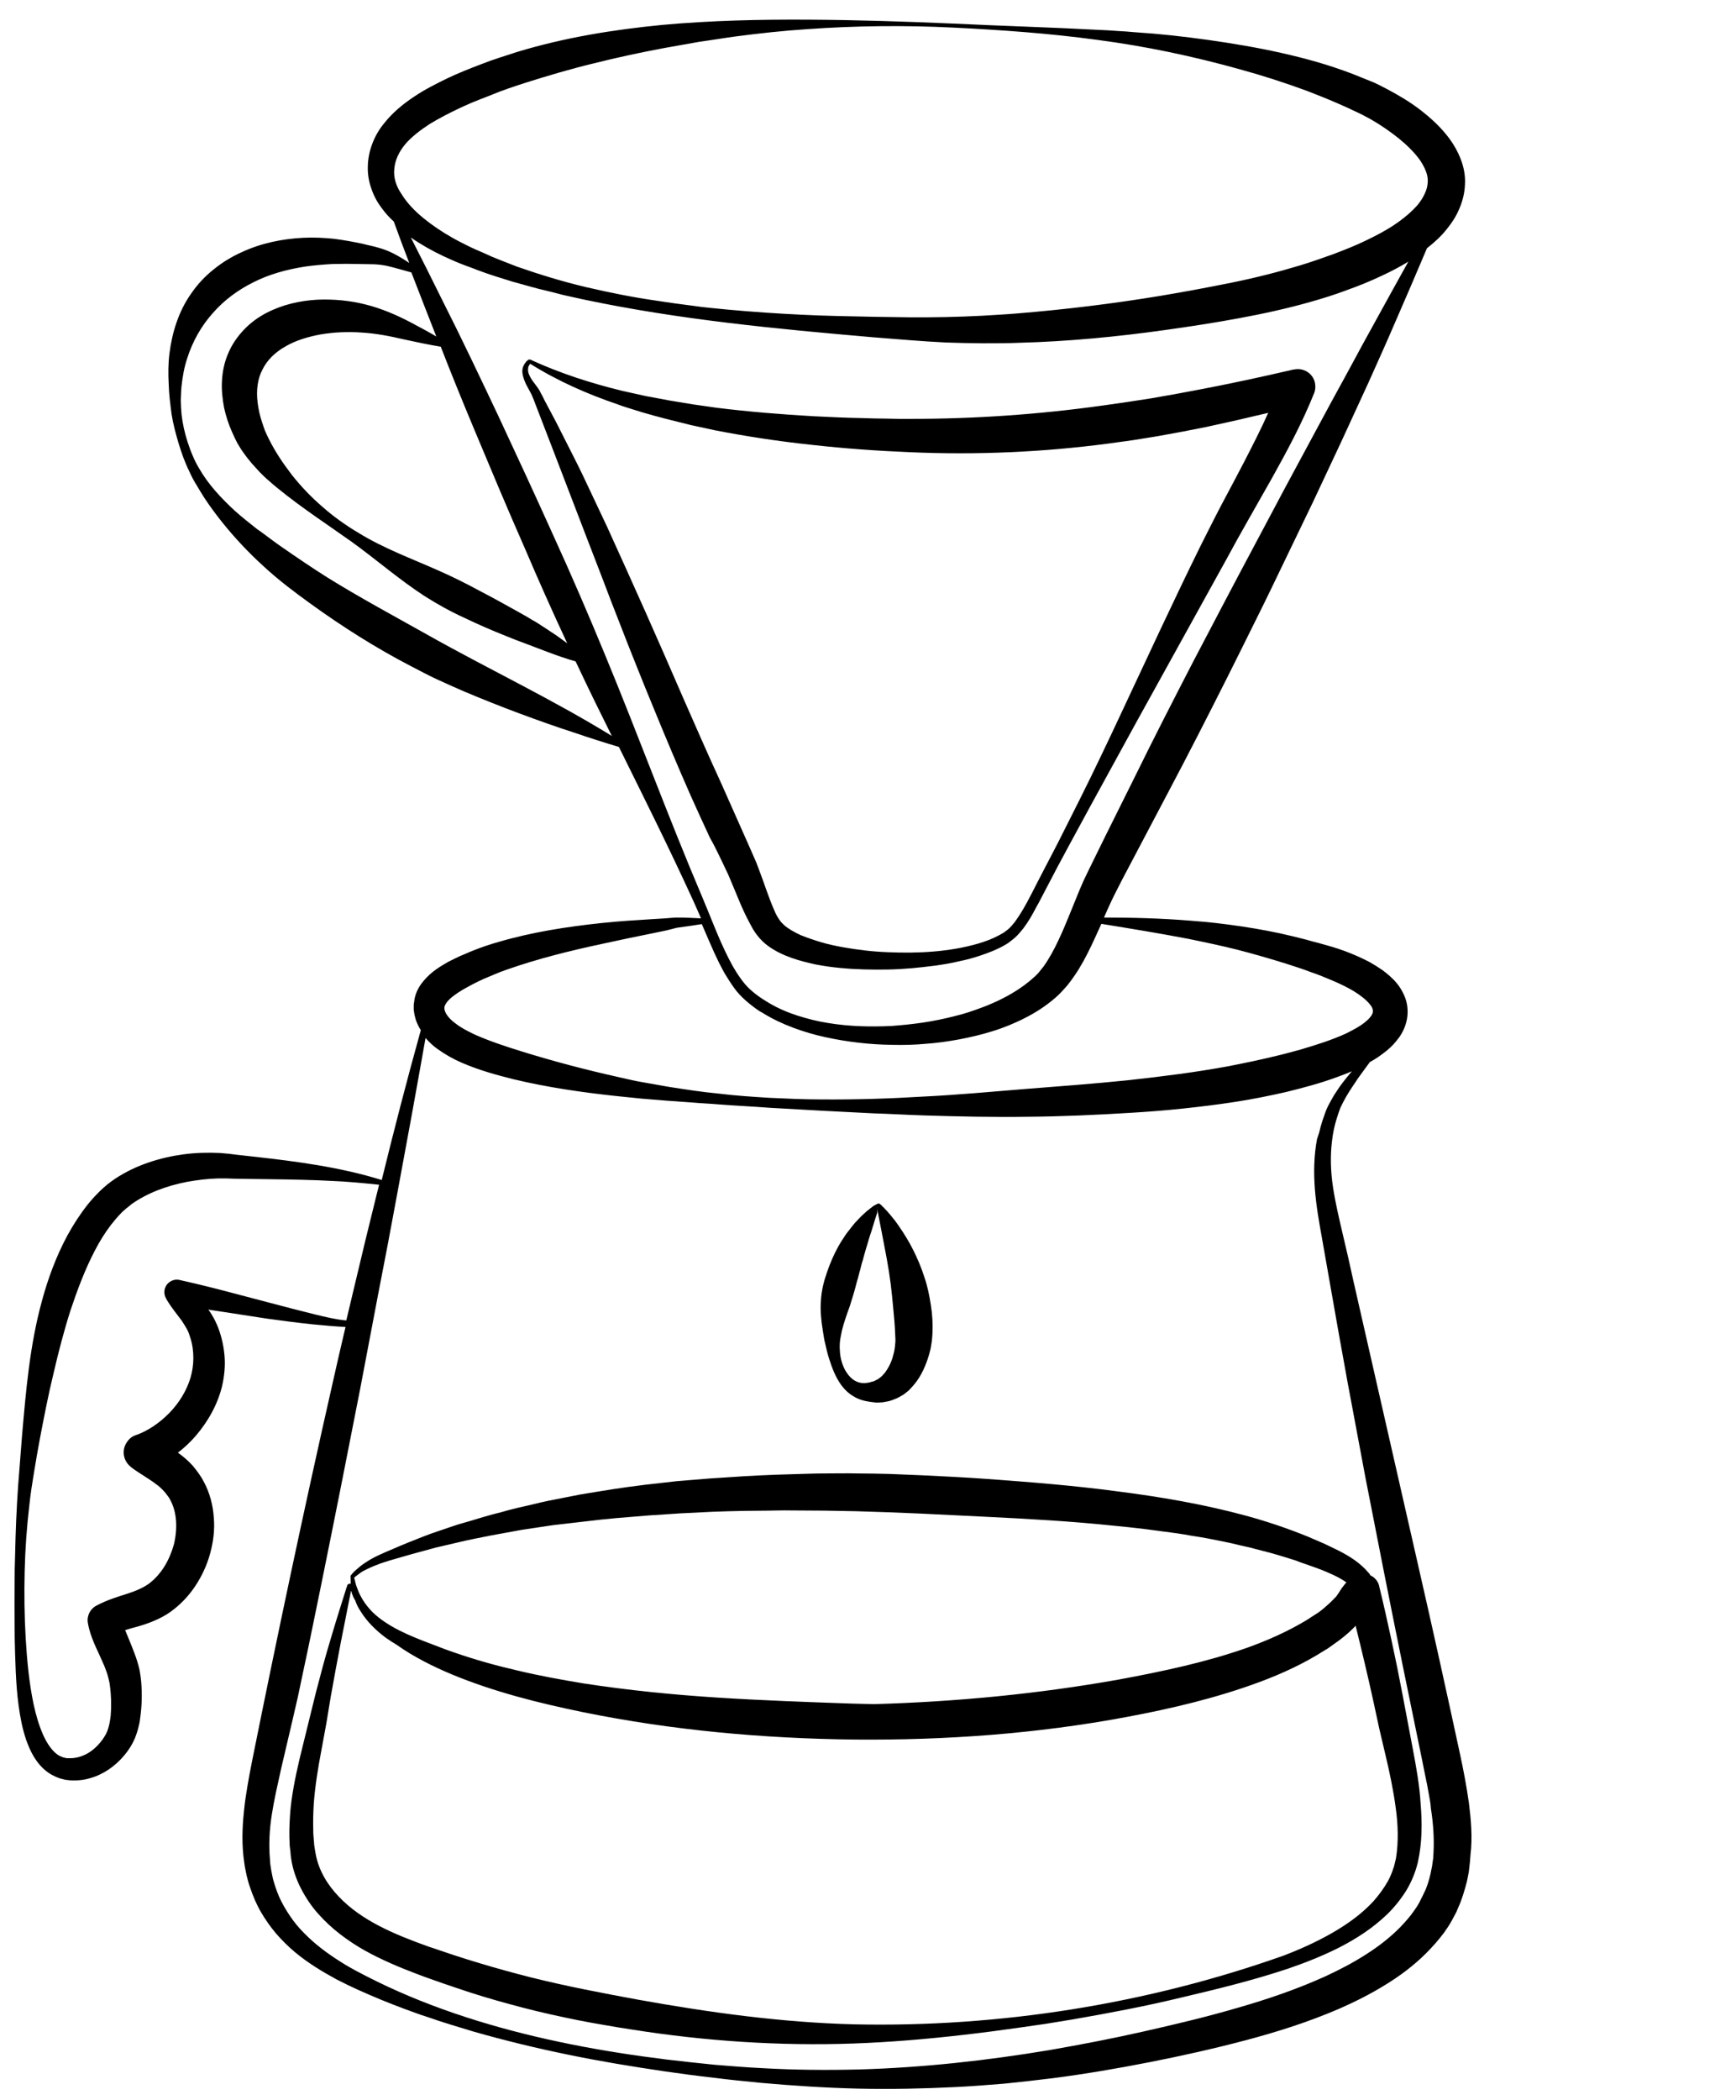 <svg xmlns="http://www.w3.org/2000/svg" xmlns:xlink="http://www.w3.org/1999/xlink" id="Calque_1" x="0px" y="0px" viewBox="0 0 661.7 800" style="enable-background:new 0 0 661.7 800;" xml:space="preserve"><g>	<path d="M559.9,687c-0.9-6.4-2.1-12.7-3.4-18.7c-5.2-24.1-10.5-48.1-16-72.1l-16.4-72l-8.2-36l-2-9c-0.7-3-1.4-6-2.1-9  c-1.4-6-2.8-11.9-3.7-17.8c-0.9-5.9-1.1-11.8-0.4-17.6l0.3-2.2l0.2-1.1l0.2-1.1l0.5-2.1l0.6-2.1c0.4-1.4,0.9-2.7,1.4-4.1  c0.6-1.3,1.3-2.6,2-3.9c1.5-2.6,3.2-5.1,4.9-7.6l2.7-3.7l1.4-1.9c0.1-0.1,0.1-0.2,0.2-0.3c2.2-1.2,4.4-2.7,6.6-4.5  c1.6-1.3,3.1-2.9,4.5-4.8c1.4-1.9,2.6-4.4,3.1-7.2c0.5-2.8,0.2-5.8-0.8-8.3c-1-2.5-2.4-4.6-3.9-6.2c-1.5-1.6-3.1-2.9-4.7-4.1  c-1.6-1.1-3.2-2.1-4.8-3c-3.2-1.7-6.5-3.1-9.7-4.3c-3.3-1.2-6.5-2.1-9.8-3c-1.6-0.4-3.2-0.8-4.8-1.3c-1.6-0.4-3.2-0.8-4.8-1.2  c-6.5-1.6-13-2.8-19.6-3.8c-3.3-0.5-6.6-0.9-9.8-1.3l-4.9-0.5l-4.9-0.4c-11-0.9-22-1.2-33-1.2c0.5-1.1,1-2.3,1.5-3.4  c0.8-1.8,1.7-3.7,2.6-5.5c0.9-1.8,1.8-3.5,2.7-5.3l5.8-11l11.6-22c7.8-14.7,15.3-29.4,22.8-44.3c3.7-7.4,7.4-14.8,11.1-22.3  c3.7-7.4,7.3-14.9,10.9-22.4l10.8-22.4l10.6-22.6c3.5-7.5,6.9-15.1,10.4-22.6c3.4-7.6,6.8-15.1,10.1-22.8  c4.1-9.4,8.2-18.9,12.2-28.4c2.8-2.2,5.5-4.6,7.8-7.6c1.8-2.2,3.4-4.7,4.6-7.6c1.2-2.8,2-6,2.1-9.2c0.2-3.3-0.5-6.7-1.6-9.5  c-1.1-2.9-2.6-5.5-4.2-7.7c-3.3-4.5-7.2-8-11.2-11.1c-4-3.1-8.3-5.6-12.6-7.9c-1.1-0.6-2.2-1.1-3.3-1.7l-1.7-0.8l-1.7-0.7  c-2.2-0.9-4.4-1.8-6.7-2.7c-4.5-1.7-9-3.2-13.5-4.5c-9.1-2.6-18.3-4.6-27.5-6.2c-9.2-1.6-18.5-2.9-27.7-3.9  c-4.6-0.5-9.3-0.9-13.9-1.2c-2.3-0.2-4.6-0.4-6.9-0.5c-2.3-0.2-4.6-0.3-6.9-0.4c-18.5-1-37-1.5-55.4-2.4c-18.5-0.8-37-1.4-55.5-1.5  c-18.5-0.1-37.1,0.3-55.7,2c-18.6,1.8-37.2,4.8-55.3,10.3c-4.5,1.5-9,2.8-13.5,4.6c-4.5,1.7-8.8,3.4-13.2,5.5  c-4.3,2.1-8.7,4.3-12.8,7.1c-4.2,2.8-8.2,6.1-11.6,10.5c-3.4,4.3-5.7,10.1-5.8,15.9c-0.1,2.9,0.4,5.9,1.4,8.6  c0.9,2.7,2.3,5.2,3.9,7.3c1.4,1.9,2.9,3.6,4.6,5.1c1.9,5.3,3.9,10.6,5.9,15.8c-1.9-1.3-3.9-2.5-6-3.6c-1.8-0.9-3.8-1.7-5.7-2.2  c-1.9-0.6-3.8-0.9-5.6-1.4c-3.6-0.8-7.5-1.5-11.3-2c-3.9-0.4-7.8-0.6-11.8-0.4c-7.9,0.4-16,2-23.5,5.5c-3.8,1.7-7.4,3.9-10.6,6.5  c-3.3,2.6-6.2,5.7-8.6,9.2c-4.9,6.9-7.3,15-8.3,22.8c-0.5,3.9-0.5,7.9-0.3,11.7c0.1,3.9,0.6,7.6,1.1,11.5c0.6,3.8,1.6,7.5,2.7,11.2  c1.1,3.6,2.4,7.3,4.1,10.7c0.8,1.8,1.7,3.5,2.7,5.1l1.5,2.5l1.5,2.4c2.1,3.2,4.4,6.3,6.8,9.3c4.8,6,10.1,11.6,15.7,16.7  c5.6,5.2,11.7,9.8,17.8,14.2c12.3,8.9,25.1,17,38.4,23.9l5,2.6c1.7,0.9,3.4,1.7,5.1,2.5c3.4,1.6,6.9,3.1,10.3,4.6  c6.9,2.9,13.9,5.7,20.9,8.3c7,2.6,14,5.1,21.1,7.4c5.6,1.9,11.2,3.7,16.9,5.4c9.6,19.4,19.3,38.8,28.3,58.5c1,2.2,2,4.5,3,6.8  c-2.8-0.1-5.6-0.3-8.5-0.3c-0.8,0-1.8,0-2.6,0.1l-2.4,0.2l-4.9,0.3c-6.5,0.4-13.1,0.8-19.6,1.5c-13.1,1.4-26.2,3.4-39.2,7.2  c-3.2,0.9-6.5,2-9.7,3.3c-1.6,0.6-3.2,1.4-4.8,2c-1.5,0.7-3.1,1.5-4.7,2.3c-3.1,1.8-6.4,3.7-9.4,7.3c-1.5,1.8-2.9,4.1-3.4,6.9  c-0.1,0.7-0.2,1.4-0.3,2.1c0,0.7,0,1.3,0,2c0.1,0.6,0.2,1.3,0.3,1.9c0.2,0.6,0.3,1.3,0.5,1.9c0.5,1.4,1.1,2.7,1.9,3.9  c-5.3,19-10.2,38-14.9,57.1c-15.8-4.9-32.5-7.1-48.8-8.9l-6.3-0.7l-3.2-0.4c-1.1-0.1-2.3-0.2-3.4-0.3c-4.6-0.2-9.1-0.1-13.7,0.5  c-4.5,0.6-9,1.6-13.4,3.1c-4.4,1.5-8.7,3.5-12.8,6.2c-1,0.7-2,1.4-3,2.2c-0.9,0.8-1.9,1.6-2.8,2.5c-1.7,1.7-3.3,3.4-4.8,5.3  c-2.9,3.7-5.4,7.6-7.6,11.6c-4.3,8-7.4,16.4-9.7,24.9c-4.7,17.1-6.1,34.3-7.6,51.4l-1,12.8c-0.2,2.1-0.3,4.3-0.5,6.4  c-0.1,2.1-0.3,4.3-0.4,6.4c-0.5,8.6-0.7,17.2-0.9,25.7c-0.1,8.6-0.1,17.1,0,25.7c0.1,4.3,0.2,8.6,0.4,12.9c0.2,4.3,0.5,8.6,1.1,13  c0.6,4.4,1.4,8.7,2.9,13.1c0.8,2.2,1.7,4.4,3,6.5c1.3,2.1,3,4.2,5.4,5.9c0.6,0.4,1.2,0.8,1.9,1.1l1,0.5l1,0.4  c0.7,0.3,1.4,0.4,2.1,0.6c0.7,0.2,1.3,0.2,2,0.3c2.7,0.2,5.4,0,8-0.8c5.2-1.5,9.5-4.6,12.9-8.6c1.7-2,3.1-4.2,4.2-6.8  c0.5-1.3,0.9-2.5,1.2-3.7c0.3-1.2,0.6-2.4,0.7-3.6c0.7-4.8,0.8-9.5,0.4-14.2c-0.1-1.1-0.3-2.5-0.5-3.7c-0.2-1.3-0.6-2.5-0.9-3.6  c-0.7-2.4-1.6-4.5-2.4-6.6c-0.8-2-1.6-3.9-2.3-5.6c1.5-0.5,3.1-0.9,4.9-1.4c3.8-1.1,8.3-2.7,12.3-5.5c3.9-2.8,7.1-6.2,9.6-10  c2.5-3.8,4.4-7.9,5.6-12.3c1.2-4.4,1.8-9,1.4-13.6c-0.3-4.7-1.5-9.4-3.8-13.7c-0.3-0.5-0.6-1.1-0.9-1.6l-1-1.5l-1.1-1.5  c-0.4-0.5-0.8-1-1.2-1.5c-1.7-1.9-3.6-3.5-5.4-4.8c-0.1-0.1-0.2-0.1-0.3-0.2c2.5-1.9,4.8-4.1,6.8-6.4c4.7-5.5,8.4-12,10.1-19.2  c0.8-3.6,1.2-7.4,0.9-11.1c-0.3-3.7-1.1-7.4-2.4-10.8c-0.6-1.6-1.5-3.5-2.5-5.1c-0.4-0.7-0.8-1.3-1.3-1.9c1.6,0.2,3.1,0.5,4.7,0.7  l17.5,2.7c5.9,0.8,11.7,1.6,17.6,2.2c4.2,0.4,8.4,0.8,12.5,1c-1.7,7.1-3.3,14.2-4.9,21.3c-10.9,48-21.1,96.2-30.8,144.5  c-0.6,3.1-1.2,6.1-1.7,9.2c-0.5,3.1-1,6.1-1.3,9.4c-0.7,6.5-0.9,13.1,0.1,19.7c0.2,1.7,0.6,3.3,0.9,4.9c0.4,1.6,0.8,3.2,1.4,4.8  c1.1,3.2,2.4,6.3,4.1,9.2c1.7,2.9,3.6,5.6,5.8,8.2c2.2,2.5,4.5,4.8,7,6.9c5,4.2,10.5,7.5,16,10.5c5.6,2.9,11.3,5.4,17.1,7.8  c2.9,1.2,5.8,2.3,8.7,3.4c2.9,1,5.8,2.2,8.8,3.1c5.9,2.1,11.8,3.8,17.7,5.6c11.9,3.4,23.9,6.3,36.1,8.8c12.1,2.5,24.3,4.5,36.5,6.3  c6.1,0.9,12.2,1.7,18.4,2.4c6.1,0.8,12.3,1.4,18.4,2c12.3,1.1,24.7,1.9,37.1,2.2c12.4,0.3,24.8,0,37.2-0.6  c6.2-0.3,12.4-0.8,18.6-1.3l9.3-1c3.1-0.4,6.2-0.7,9.3-1.1c12.3-1.6,24.6-3.7,36.8-6.1c12.2-2.4,24.3-5.1,36.4-8.3  c12.1-3.2,24.1-7,35.9-12.1c5.9-2.6,11.7-5.5,17.2-8.9c5.6-3.4,11-7.4,15.8-12.2c2.4-2.4,4.7-5,6.8-7.8c0.5-0.7,1-1.5,1.5-2.2  c0.5-0.8,1-1.5,1.4-2.3c0.8-1.6,1.8-3.1,2.4-4.8c1.5-3.2,2.5-6.7,3.4-10.1c0.3-1.7,0.8-3.4,0.9-5.1l0.3-2.6l0.2-2.6  C561.3,700,560.7,693.4,559.9,687z M150.3,64.3c0.3-3.4,1.8-6.5,4.2-9.4c2.4-2.8,5.7-5.3,9.2-7.6c3.6-2.2,7.5-4.2,11.5-6.1  c1-0.5,2-0.9,3.1-1.4c1-0.5,2.1-0.9,3.1-1.3c2.1-0.9,4.2-1.6,6.3-2.5c4.1-1.7,8.4-3.1,12.7-4.5c8.6-2.7,17.3-5.3,26.1-7.4  c2.2-0.5,4.4-1.1,6.6-1.6c2.2-0.5,4.5-1,6.7-1.5l3.3-0.7l3.4-0.7l6.7-1.3c4.5-0.8,9-1.6,13.5-2.4c4.5-0.6,9.1-1.4,13.6-2  c9.1-1.2,18.3-2.2,27.5-2.8c18.4-1.3,36.9-1.5,55.3-0.6c18.4,0.9,36.9,2.2,55.2,4.7c18.3,2.4,36.3,6.2,53.9,11.1  c8.8,2.4,17.5,5.2,25.9,8.3c4.2,1.6,8.4,3.3,12.5,5.1c2,0.9,4.1,1.8,6.1,2.8l1.5,0.7l1.4,0.7c0.9,0.5,1.9,1,2.8,1.5  c3.7,2.1,7.3,4.6,10.6,7.2c3.2,2.6,6.2,5.5,8.3,8.5c1,1.5,1.8,3,2.3,4.4c0.5,1.4,0.7,2.7,0.6,4c-0.1,1.4-0.4,2.8-1.1,4.2  c-0.6,1.4-1.5,2.8-2.6,4.2c-2.3,2.7-5.4,5.3-8.8,7.6c-3.4,2.3-7.2,4.3-11.2,6.2c-3.9,1.9-8,3.5-12.2,5.1c-4.2,1.5-8.4,3-12.7,4.3  c-8.6,2.6-17.3,4.8-26.2,6.6c-8.9,1.8-18,3.5-27,5c-18.1,3-36.2,5.2-54.4,6.7c-4.6,0.4-9.1,0.6-13.7,0.9l-6.8,0.3l-6.9,0.2  l-6.9,0.1l-6.9,0l-13.8-0.2c-4.6-0.1-9.2-0.2-13.8-0.3l-6.9-0.2l-6.9-0.3c-4.6-0.2-9.2-0.5-13.8-0.8c-4.6-0.3-9.2-0.7-13.8-1.1  c-4.6-0.5-9.2-0.8-13.7-1.5l-6.8-0.9c-2.3-0.3-4.6-0.7-6.8-1c-9.1-1.3-18.1-3.1-27.1-5.2c-8.9-2.1-17.7-4.8-26.3-7.8  c-2.1-0.8-4.3-1.7-6.4-2.5l-3.2-1.3l-3.1-1.4c-2.1-0.9-4.2-1.8-6.2-2.8c-2-1-4-2-5.9-3.1c-3.9-2.2-7.6-4.7-10.9-7.4  c-3.3-2.7-6.3-5.8-8.3-9.1C151,71,149.9,67.6,150.3,64.3z M163,241.9c-12.8-7.2-25.7-14.1-38.1-21.8c-6.2-3.9-12.2-8-18.1-12.1  c-1.5-1.1-3-2.1-4.4-3.2c-1.5-1.1-2.9-2.2-4.4-3.2c-2.8-2.2-5.7-4.5-8.4-6.9c-5.3-4.9-10.3-10.2-13.8-16.4  c-0.9-1.5-1.7-3.1-2.4-4.8c-0.7-1.6-1.3-3.3-1.9-5.1c-1.1-3.4-1.9-7-2.3-10.5c-0.1-0.9-0.1-1.8-0.2-2.7l-0.1-2.7  c0.1-1.8,0.1-3.6,0.3-5.4c0.4-3.6,1-7.1,2.1-10.4c2.1-6.7,5.5-12.6,9.9-17.5c4.3-4.9,9.6-8.8,15.5-11.7c5.9-3,12.5-4.8,19.4-5.9  c3.4-0.5,6.9-0.8,10.5-1c3.6-0.1,7.1-0.1,10.8,0c1.8,0,3.7,0.1,5.4,0.1c1.7,0.1,3.4,0.3,5.1,0.7c1.7,0.4,3.5,0.9,5.3,1.4  c1.2,0.3,2.4,0.7,3.6,1c1.7,4.3,3.3,8.6,5,12.9c1.5,3.8,3,7.7,4.5,11.5c-3.4-2-6.8-3.8-10.2-5.6c-5.2-2.7-10.8-5.1-16.8-6.6  c-6-1.5-12.2-2.1-18.6-1.8c-6.4,0.4-12.9,1.8-19.1,5c-3.1,1.6-6,3.7-8.5,6.3c-2.5,2.6-4.7,5.7-6.1,9.1c-1.5,3.4-2.2,7-2.4,10.5  c-0.2,3.5,0.2,7,0.8,10.2c0.7,3.2,1.7,6.3,3,9.2l0.5,1.1l0.5,1.1c0.4,0.7,0.7,1.5,1.1,2.2c0.8,1.4,1.7,2.8,2.6,4  c0.9,1.3,1.9,2.5,2.9,3.7c1,1.1,2.1,2.3,3.1,3.4c1.1,1.1,2.1,2.1,3.3,3.1c1.1,1,2.3,2,3.4,2.9c9.2,7.5,18.9,13.8,28.2,20.4  c9.3,6.7,18.1,14.4,27.8,20.7c4.9,3.1,9.9,5.9,15.2,8.3c5.2,2.5,10.5,4.8,15.8,6.9c1.3,0.5,2.7,1.1,4,1.6l4,1.5l7.9,3  c3.5,1.3,7.1,2.6,10.7,3.6c0.3,0.6,0.6,1.3,0.9,1.9c4.2,8.9,8.5,17.7,12.9,26.5C210.3,266.3,185.9,254.8,163,241.9z M180.5,163  c6.4,15.3,12.8,30.6,19.5,45.8c5.2,12.2,10.6,24.3,16.2,36.3c-1.3-1-2.7-1.9-4-2.9c-2.4-1.6-4.8-3.2-7.3-4.8  c-0.6-0.4-1.3-0.8-1.9-1.1l-1.8-1.1c-1.2-0.7-2.5-1.4-3.7-2.1c-5-2.8-9.9-5.5-14.9-8.1c-5-2.7-10-5.2-15.2-7.5  c-10.3-4.6-21.1-8.5-30.8-14.5c-4.9-2.9-9.5-6.2-13.7-9.9c-4.3-3.7-8.2-7.8-11.6-12.1c-3.4-4.4-6.4-8.9-8.7-13.5  c-0.6-1.1-1.1-2.3-1.6-3.4c-0.2-0.6-0.4-1.2-0.6-1.7l-0.3-0.9l-0.3-0.9c-0.8-2.4-1.3-4.8-1.6-7.2c-0.6-4.7,0-9.2,1.9-12.7  c1.8-3.6,4.8-6.5,8.7-8.7c3.9-2.3,8.6-3.7,13.5-4.6c2.5-0.4,5-0.7,7.6-0.8c2.6-0.1,5.2-0.1,7.9,0.1c5.2,0.3,10.6,1.3,16.1,2.6  c4.6,1,9.3,2,14.1,2.8C172,142.4,176.2,152.7,180.5,163z M230.7,249.7c-6.3-15.3-12.9-30.6-19.8-45.7  c-6.8-15.1-13.8-30.2-20.8-45.2c-7.1-15-14.2-30-21.7-44.8c-3.9-7.9-7.8-15.7-11.8-23.5c3.9,2.7,8,5,12.2,7c2.2,1,4.3,2,6.6,2.9  c2.2,0.9,4.4,1.6,6.6,2.5l3.3,1.2l3.3,1.1c2.2,0.7,4.5,1.4,6.7,2.1c4.5,1.2,9,2.6,13.5,3.6c2.3,0.5,4.5,1.2,6.8,1.7l6.8,1.5  c36.4,7.7,73.4,11.2,110.3,14.4l13.9,1.1l7,0.5l7,0.4l7,0.2l7,0.1c4.7,0,9.3,0,14-0.2c18.7-0.5,37.3-2.3,55.8-4.9  c9.3-1.3,18.4-2.7,27.6-4.4c9.2-1.7,18.5-3.7,27.6-6.3c4.6-1.3,9.1-2.7,13.6-4.4c4.5-1.6,9-3.4,13.4-5.5c3.5-1.6,6.9-3.4,10.2-5.4  c-3.8,6.8-7.6,13.7-11.4,20.6l-6,10.9l-5.9,10.9c-4,7.3-8,14.6-11.9,21.9l-11.8,21.9l-11.7,22c-7.8,14.6-15.5,29.3-23.2,44  c-7.6,14.7-15.2,29.5-22.5,44.4l-11.1,22.3l-5.5,11.2c-0.9,1.8-1.9,3.9-2.8,5.8c-0.9,2-1.7,3.9-2.5,5.9c-3.2,7.8-6.1,15.5-9.8,22.1  c-0.9,1.6-1.9,3.2-2.9,4.6c-0.5,0.7-1.1,1.3-1.6,2c-0.5,0.7-1.2,1.3-1.8,1.9c-2.6,2.4-5.6,4.6-8.9,6.5c-1.6,1-3.4,1.8-5.1,2.7  c-1.8,0.8-3.5,1.6-5.4,2.3c-3.7,1.4-7.4,2.7-11.3,3.6c-3.9,1-7.8,1.8-11.8,2.4c-4,0.6-8,1-12,1.3c-8,0.4-16.2,0.2-24.1-1.1  c-4-0.6-7.9-1.6-11.7-2.8c-3.8-1.2-7.5-2.8-10.9-4.8c-3.4-2-6.7-4.3-9.2-7.2c-2.5-3-4.6-6.5-6.4-10.1c-3.7-7.3-6.5-15-9.8-22.8  C254.8,311.6,243.4,280.4,230.7,249.7z M169.4,383.7c0.1-0.4,0.3-1,0.9-1.8c1.1-1.5,3.4-3.2,5.9-4.7c1.3-0.7,2.6-1.5,4-2.2  c1.4-0.7,2.7-1.4,4.1-2c1.4-0.6,2.8-1.2,4.3-1.8l2.2-0.9l2.2-0.8c11.9-4.2,24.4-7.3,37.1-10c6.3-1.4,12.7-2.7,19.1-4  c1.6-0.3,3.2-0.7,4.8-1l2.4-0.6c0.8-0.2,1.4-0.4,2.2-0.5c2.9-0.4,5.9-0.8,8.9-1.3c2.1,4.8,4.1,9.7,6.5,14.6c1,1.9,1.9,3.8,3.1,5.6  c1.1,1.8,2.3,3.6,3.7,5.4c1.4,1.7,3.1,3.3,4.7,4.6c0.8,0.7,1.7,1.3,2.6,2l1.3,0.9l1.4,0.8c3.7,2.3,7.6,4.1,11.6,5.6  c4,1.5,8.1,2.7,12.3,3.6c8.3,1.8,16.8,2.8,25.4,2.9c4.3,0.1,8.5,0,12.8-0.4c4.3-0.3,8.5-0.9,12.8-1.7c4.2-0.8,8.5-1.8,12.6-3.1  c2.1-0.6,4.1-1.4,6.2-2.2c2-0.9,4.1-1.7,6.1-2.8c4-2,7.9-4.5,11.5-7.6c0.9-0.8,1.8-1.6,2.6-2.5c0.8-0.9,1.7-1.8,2.4-2.7  c1.5-1.9,2.8-3.8,4-5.7c2.4-3.9,4.3-7.8,6.1-11.7c0.9-1.9,1.7-3.8,2.6-5.7c11.1,1.8,22.1,3.6,33.1,5.7l4.8,1l4.7,1  c3.1,0.7,6.3,1.4,9.4,2.2c6.2,1.6,12.4,3.4,18.5,5.3c1.5,0.5,3,1,4.6,1.5c1.5,0.5,3,1,4.5,1.6c3,1,5.9,2.2,8.7,3.4  c2.8,1.2,5.5,2.5,8,4c2.4,1.5,4.6,3.2,5.9,4.8c0.7,0.8,1.1,1.5,1.2,2.1c0.2,0.5,0.1,0.8,0,1.3c-0.1,0.4-0.3,0.9-0.9,1.6  c-0.5,0.7-1.3,1.4-2.3,2.2c-1.9,1.5-4.4,2.8-7,4.1c-2.6,1.2-5.5,2.3-8.4,3.3c-2.9,1-5.9,1.9-8.9,2.8c-3.1,0.8-6.1,1.7-9.2,2.4  c-6.1,1.5-12.4,2.8-18.6,4c-12.5,2.3-25.3,3.9-38.1,5.3c-12.8,1.3-25.8,2.3-38.8,3.3c-3.2,0.3-6.5,0.5-9.7,0.8l-9.7,0.8  c-6.5,0.5-13,1-19.5,1.3c-13,0.8-26,1.2-39,1.1c-6.5,0-13-0.3-19.5-0.6c-6.5-0.4-13-0.8-19.4-1.6c-6.5-0.6-12.9-1.6-19.3-2.6  l-9.6-1.7c-3.2-0.5-6.3-1.3-9.5-2c-12.6-2.8-25.1-6.1-37.3-9.9c-6.1-1.9-12.1-3.9-17.5-6.3c-2.7-1.3-5.3-2.6-7.3-4.2  c-2.1-1.5-3.5-3.2-4-4.5c-0.1-0.2-0.1-0.3-0.2-0.5c0-0.2,0-0.3-0.1-0.5c0-0.2,0-0.4,0-0.5C169.4,383.9,169.4,383.8,169.4,383.7z   M120,500.8c-5.7-1.4-11.4-2.9-17.1-4.4l-17.1-4.5c-5.7-1.5-11.5-2.9-17.3-4.2c-1.2-0.3-2.5-0.1-3.6,0.6c-2.3,1.4-2.9,4.4-1.5,6.6  l0.2,0.4c1.8,3,3.9,5.5,5.6,7.8c0.8,1.2,1.5,2.3,2.1,3.4c0.6,1.1,0.9,2.1,1.3,3.4c0.8,2.5,1.1,5.1,1.1,7.6c0,2.5-0.4,5.1-1.1,7.5  c-1.5,4.9-4.3,9.5-8,13.3c-3.7,3.8-8.2,6.9-12.8,8.5c-1.3,0.4-2.5,1.3-3.3,2.5c-2.3,3.1-1.6,7.4,1.5,9.7l0.2,0.2  c3.4,2.5,6.9,4.4,9.3,6.3c1.3,0.9,2.2,1.8,3.1,2.8c0.2,0.2,0.4,0.5,0.6,0.7l0.6,0.8l0.6,0.8l0.5,0.9c1.3,2.4,2,5.1,2.2,8  c0.2,2.9-0.1,6-0.8,8.9c-0.8,2.9-2,5.8-3.6,8.4c-1.6,2.6-3.6,4.8-5.8,6.5c-2.2,1.6-4.9,2.8-8.3,3.9c-3.4,1.1-7.6,2.3-11.7,4.5  l-0.2,0.1c-2.3,1.2-3.7,3.9-3.2,6.6c0.5,2.9,1.4,5.3,2.3,7.5c0.9,2.2,1.9,4.1,2.7,6c0.9,1.9,1.6,3.6,2.2,5.3  c0.3,0.9,0.5,1.7,0.7,2.5c0.2,0.8,0.4,1.6,0.5,2.6c0.5,3.7,0.6,7.7,0.3,11.3c-0.2,1.8-0.5,3.6-1,5.1c-0.4,1.4-1.2,2.8-2.2,4.2  c-2,2.7-4.6,5-7.6,6.1c-1.5,0.6-3,0.9-4.6,0.9c-0.4,0-0.8,0-1.2,0c-0.3,0-0.7-0.1-1-0.2l-0.5-0.1l-0.5-0.2  c-0.3-0.1-0.6-0.3-0.9-0.4c-2.5-1.3-4.7-4.5-6.3-8.1c-1.6-3.6-2.7-7.5-3.6-11.6c-1.7-8.1-2.5-16.6-3-25c-0.5-8.5-0.6-17-0.4-25.5  c0.2-8.5,0.8-17,1.8-25.4c0.2-2.1,0.5-4.2,0.8-6.3c0.3-2.1,0.7-4.2,1-6.3c0.7-4.2,1.4-8.4,2.2-12.6c1.6-8.4,3.2-16.7,5.2-24.9  c1.9-8.2,4-16.3,6.5-24.1c2.6-7.8,5.5-15.5,9.2-22.6c1.8-3.5,3.9-6.9,6.2-9.9c1.2-1.5,2.4-3,3.7-4.3c0.6-0.7,1.3-1.2,1.9-1.8  c0.7-0.5,1.4-1.1,2.1-1.7c6-4.3,13.5-7.1,21.3-8.6c3.9-0.7,7.9-1.2,11.8-1.3l3,0l3.2,0.1l6.4,0.1c8.6,0.1,17,0.2,25.5,0.5  c2.1,0.1,4.2,0.2,6.3,0.3c2.1,0.1,4.2,0.2,6.3,0.4c3.6,0.3,7.1,0.6,10.7,1c-0.3,1.1-0.5,2.2-0.8,3.2l-4.4,17.9l-4.3,18  c-1,4.2-2,8.4-3,12.6C128.2,502.8,124.1,501.8,120,500.8z M546.4,705.9l-0.1,2l-0.3,2c-0.1,1.4-0.5,2.6-0.7,3.9  c-0.6,2.5-1.3,5.1-2.5,7.4c-0.5,1.2-1.2,2.3-1.7,3.5c-0.3,0.6-0.7,1.1-1,1.7c-0.4,0.5-0.7,1.1-1.1,1.6c-1.5,2.2-3.3,4.2-5.2,6.2  c-3.8,3.9-8.3,7.4-13.2,10.5c-4.8,3.1-10,5.8-15.4,8.3c-10.8,4.9-22.2,8.8-33.8,12.1c-11.6,3.4-23.5,6.2-35.4,8.9  c-11.9,2.7-23.9,5-35.9,7.1c-24,4-48.3,6.7-72.8,7.4c-12.2,0.3-24.4,0.2-36.7-0.5c-6.1-0.3-12.2-0.8-18.3-1.3  c-6.1-0.6-12.2-1.3-18.3-2c-24.3-3-48.5-7.5-71.9-14.7c-11.7-3.6-23.2-7.9-34.2-13c-5.5-2.6-11-5.3-16.1-8.3  c-5.1-3.1-10-6.5-14.2-10.5c-2.1-2-4.1-4.1-5.8-6.4c-1.7-2.3-3.2-4.7-4.5-7.2c-1.3-2.5-2.2-5.1-3-7.8c-0.4-1.3-0.6-2.7-0.9-4.1  c-0.2-1.4-0.5-2.8-0.5-4.2c-0.5-5.6-0.2-11.4,0.7-17.1c0.9-5.8,2.3-11.8,3.6-17.7l4.2-17.9c0.7-3,1.4-6,2.1-9.1l1.9-9  c2.6-12,5-24.1,7.5-36.2c4.9-24.1,9.7-48.3,14.4-72.4l6.9-36.3l3.5-18.1l3.4-18.2c3.8-20.3,7.5-40.6,11.1-61c1.4,1.6,2.8,2.9,4.3,4  c3.2,2.3,6.4,4.1,9.7,5.5c6.5,2.8,13.1,4.6,19.5,6.2c12.9,3.1,26.1,5,39.1,6.4c3.3,0.3,6.5,0.7,9.8,1l9.8,0.8l9.8,0.7  c3.3,0.3,6.5,0.4,9.8,0.7c6.5,0.5,13.1,0.8,19.6,1.3l19.6,1.1l19.6,1c6.5,0.2,13.1,0.6,19.6,0.8c13.1,0.4,26.2,0.7,39.3,0.5  c13.1-0.1,26.2-0.7,39.3-1.5c6.6-0.4,13.1-0.9,19.7-1.6c6.6-0.7,13.2-1.5,19.7-2.5c6.6-1,13.1-2.3,19.7-3.8  c6.5-1.6,13-3.3,19.5-5.7c1.9-0.7,3.8-1.4,5.6-2.2l-0.1,0.2c-2,2.4-4,4.8-5.7,7.5c-0.9,1.3-1.7,2.7-2.5,4.2c-0.8,1.4-1.5,3-2,4.5  l-0.8,2.3l-0.7,2.3l-0.3,1.2l-0.3,1.2L502,434c-1.2,6.4-1.3,12.9-0.8,19.2c0.5,6.4,1.6,12.5,2.7,18.6l3.2,18.2  c2.1,12.1,4.3,24.3,6.5,36.4l6.8,36.3l7.1,36.2c4.8,24.2,9.7,48.3,14.7,72.4l0.9,4.5c0.3,1.5,0.6,2.9,0.9,4.4  c0.3,1.5,0.5,2.9,0.8,4.4c0.3,1.5,0.5,2.9,0.6,4.4C546.3,694.7,546.7,700.5,546.4,705.9z"></path>	<path d="M538.5,666.3l-3.9-20.6c-1.3-6.9-2.7-13.8-4.2-20.7c-1.5-6.9-3-13.7-4.7-20.6l0-0.1c-0.4-1.8-1.7-3.3-3.4-4.1  c-0.1-0.3-0.3-0.6-0.5-0.8l-0.2-0.2c-3.2-3.8-7.3-6.3-11.2-8.3c-2-1-3.9-1.9-5.8-2.8l-5.8-2.5c-7.8-3.2-15.8-5.9-23.9-8.1  c-16.2-4.4-32.7-7.2-49.2-9.3c-16.5-2.2-33-3.5-49.5-4.7c-8.2-0.6-16.5-1-24.7-1.4l-12.4-0.5c-4.1-0.1-8.3-0.2-12.4-0.2  c-4.1-0.1-8.3,0-12.4,0c-4.1,0-8.3,0.2-12.4,0.3c-8.3,0.2-16.6,0.6-24.9,1.2c-2.1,0.1-4.1,0.3-6.2,0.4l-6.2,0.5l-6.2,0.5l-6.2,0.7  l-6.2,0.7l-6.2,0.8l-6.2,0.9l-6.2,1l-6.1,1c-2,0.4-4.1,0.8-6.1,1.2l-6.1,1.2c-2,0.4-4.1,0.9-6.1,1.4l-6.1,1.4c-2,0.5-4,1-6,1.6  c-2,0.5-4,1-6,1.6l-6,1.8c-2,0.6-4,1.1-6,1.8l-5.9,2l-2.9,1l-2.9,1.1l-5.8,2.3c-1,0.4-1.9,0.8-2.9,1.2l-2.8,1.2  c-1.9,0.8-3.8,1.6-5.7,2.5c-1.9,0.9-3.8,2-5.5,3.2c-0.9,0.6-1.7,1.3-2.5,2c-0.4,0.3-0.8,0.7-1.2,1.1c-0.4,0.4-0.9,1-1.2,1.4  c0,1,0.1,2,0.1,3c-0.1,0-0.2,0-0.2,0c-0.1,0-0.2,0-0.3,0c-0.2,0-0.5,0.2-0.7,0.4c-0.2,0.2-0.2,0.4-0.2,0.5c0,0.1,0,0.2-0.1,0.3  l0-0.1c-2.1,6.7-4.2,13.3-6.2,20.1c-1,3.4-2,6.7-2.9,10.1c-0.9,3.4-1.8,6.8-2.7,10.2l-5,20.3c-1.7,6.8-3.3,13.7-4.3,20.9  c-0.5,3.6-0.7,7.3-0.8,10.9c0,0.9,0,1.9,0,2.8l0.1,2.8c0,0.9,0.2,1.9,0.3,2.8l0.1,1.4l0.2,1.5c0.6,3.9,1.9,7.7,3.7,11.2  c1.8,3.5,4,6.8,6.6,9.7c2.6,2.9,5.4,5.5,8.4,7.8c3,2.3,6.2,4.4,9.4,6.2c6.5,3.6,13.2,6.4,19.8,8.9c3.3,1.3,6.7,2.4,10,3.6l5,1.7  l5.1,1.7c6.8,2.2,13.6,4.1,20.5,5.9c6.9,1.8,13.8,3.3,20.7,4.7c3.5,0.7,6.9,1.3,10.4,1.9c3.5,0.6,6.9,1.2,10.4,1.7  c27.8,4.4,56.2,6.3,84.3,5.3c14.1-0.5,28.1-1.7,42-3.3c7-0.8,13.9-1.7,20.9-2.7l10.4-1.5l10.4-1.7c13.8-2.4,27.6-5,41.2-8.3  c13.6-3.2,27.2-6.5,40.7-11c6.7-2.3,13.3-4.9,19.8-8.2c6.4-3.3,12.6-7.3,18-12.5c2.7-2.6,5.1-5.6,7.2-8.9c2-3.2,3.6-7.1,4.5-10.8  c1.7-7.6,1.7-15.1,1.1-22.3C541.1,680.3,539.8,673.2,538.5,666.3z M136,600.3c0.4-0.3,0.8-0.6,1.2-0.9c0.8-0.6,1.7-1.1,2.6-1.5  c1.8-0.9,3.6-1.6,5.5-2.3c3.8-1.3,7.8-2.3,11.8-3.5l5.9-1.6l2.9-0.8l3-0.7c4-0.9,7.9-1.9,11.9-2.7l6-1.2c2-0.4,4-0.7,6-1.1l6-1.1  l6-0.9c2-0.3,4-0.6,6-0.9l6.1-0.7c4-0.5,8.1-0.9,12.1-1.4l6.1-0.6l6.1-0.5l6.1-0.5l6.1-0.4l6.1-0.4l6.1-0.3l6.1-0.3  c2-0.1,4.1-0.1,6.1-0.2c4.1-0.1,8.1-0.2,12.2-0.2c4.1,0,8.1-0.2,12.2-0.1c8.1,0,16.3,0.1,24.4,0.3l12.2,0.4l12.2,0.5l24.6,1.2  c16.3,0.8,32.6,1.7,48.8,3.4c4,0.4,8.1,0.8,12.1,1.3c4,0.5,8,1.1,12,1.6c2,0.3,4,0.6,6,1c2,0.3,4,0.6,6,1c4,0.8,7.9,1.5,11.8,2.5  c2,0.5,3.9,0.8,5.9,1.4l5.8,1.5c1.9,0.5,3.8,1.1,5.8,1.7l2.9,0.9c1,0.3,1.9,0.6,2.8,1l5.7,2c1.9,0.7,3.8,1.4,5.5,2.2  c2.4,1,4.6,2.2,6.5,3.5c0,0-0.1,0.1-0.1,0.1c-0.3,0.4-0.7,0.8-0.9,1.1c-1.1,1.3-1.6,2.4-2.2,3.2c-0.3,0.4-0.5,0.7-0.7,1  c-0.1,0.1-0.2,0.3-0.3,0.3l-0.1,0.1l-0.2,0.2c-0.6,0.7-1.3,1.3-2,2c-1.4,1.3-2.8,2.5-4.2,3.5l-2.5,1.6l-1.2,0.8l-1.3,0.8  c-6.9,4.1-14.3,7.4-22.1,10.2c-15.6,5.5-32.1,9-48.8,12.1c-30.8,5.5-62.1,8.5-93.5,9.4c-2.7-0.1-5.5-0.1-8.2-0.2  c-17.2-0.6-34.4-1.2-51.5-2.3c-17.1-1.1-34.1-2.8-51-5.4c-8.4-1.4-16.8-2.9-25.1-4.9c-8.3-1.9-16.5-4.2-24.5-7c-2-0.7-4-1.4-6-2.2  l-6-2.3c-4-1.6-7.8-3.2-11.4-5.3c-3.6-2.1-6.9-4.5-9.4-7.7c-1.3-1.6-2.3-3.3-3.2-5.2c-0.4-0.9-0.7-1.9-1.1-2.9  c-0.2-0.9-0.5-1.8-0.7-2.8C135.3,600.8,135.6,600.6,136,600.3z M532.1,708c-0.4,1.5-0.6,3-1.2,4.4c-0.2,0.7-0.5,1.4-0.8,2.1  c-0.3,0.7-0.6,1.4-1,2.1c-1.5,2.7-3.4,5.3-5.5,7.7c-4.4,4.8-9.8,8.7-15.7,12.1c-5.9,3.4-12.1,6.2-18.6,8.7  c-52.2,18.5-108.4,27.4-163.7,26.2c-27.7-0.7-55.1-4.5-82.4-9.4c-13.6-2.5-27.2-5.1-40.5-8.4c-6.7-1.7-13.3-3.5-19.9-5.5l-4.9-1.5  l-5-1.6c-3.3-1.1-6.6-2.2-9.8-3.3c-12.8-4.6-25.3-9.8-34-19c-4.3-4.5-7.5-9.8-8.7-15.8l-0.2-1.1l-0.2-1.2c-0.1-0.8-0.3-1.6-0.3-2.4  l-0.2-2.4c-0.1-0.8-0.1-1.6-0.1-2.5c-0.1-3.3,0-6.6,0.2-10c0.5-6.7,1.6-13.5,2.9-20.3c0.6-3.4,1.3-6.9,1.9-10.3  c0.6-3.5,1.1-6.9,1.7-10.3c1.2-6.8,2.5-13.7,3.8-20.5l3.9-19.7l0.1,0.2c0.1,0.2,0.1,0.4,0.2,0.7l0.3,0.8c0.2,0.5,0.4,1,0.7,1.5  l0.3,0.5c0.5,1.5,1.2,2.9,2.1,4.2c2.4,3.9,5.8,7.2,9.4,9.9c1.4,1,2.8,1.9,4.3,2.8c6.5,4.6,13.7,8.2,21.1,11.3  c16.2,6.7,33.1,10.9,50.1,14.4c34,6.9,68.6,10,103.3,10.4c34.7,0.3,69.5-2.2,103.7-8.6c17.1-3.2,34.2-7.2,50.9-13.4  c8.3-3.1,16.6-6.9,24.3-11.8l1.5-0.9l1.4-1l2.8-2c2-1.5,3.9-3.1,5.6-4.8c0.3-0.3,0.6-0.6,0.8-0.9c2.4,9.6,4.7,19.3,6.8,28.9  l2.2,10.2l2.4,10.2c1.6,6.7,3,13.4,3.9,20.1C532.9,695.2,533.1,701.8,532.1,708z"></path>	<path d="M274.8,327.4l1.9,4c0.6,1.2,1.2,2.5,1.7,3.8c2.3,5.3,4.3,10.9,7.4,16.6c0.4,0.7,0.8,1.5,1.2,2.2c0.5,0.7,0.9,1.5,1.5,2.2  c0.5,0.7,1.2,1.5,1.9,2.2c0.7,0.7,1.4,1.3,2.2,1.9c3,2.2,6.1,3.6,9.2,4.7c3.1,1.1,6.1,1.8,9.2,2.5c3.1,0.6,6.1,1,9.2,1.3  c6.1,0.6,12.2,0.7,18.2,0.6c6.1-0.1,12.1-0.7,18.1-1.5c3-0.4,6-0.9,8.9-1.6c3-0.6,5.9-1.4,8.8-2.4c2.9-1,5.8-2.1,8.6-3.7  c0.7-0.4,1.4-0.8,2-1.3c0.7-0.5,1.3-1,1.9-1.5c1.3-1.1,2.3-2.4,3.3-3.6c1.9-2.5,3.4-5.1,4.8-7.8c1.5-2.6,2.8-5.3,4.2-7.9  c5.4-10.5,11.2-20.9,16.8-31.3l17.1-31.2l34.4-62.2c2.8-5.2,5.7-10.4,8.6-15.5l8.8-15.5c5.8-10.4,11.6-21.1,16.2-32.6  c0.5-1.2,0.6-2.6,0.3-4c-0.8-3.6-4.4-5.8-8-5l-0.2,0c-12,2.8-24.1,5.4-36.2,7.7l-9.1,1.7l-9.1,1.6l-9.1,1.4l-9.1,1.3  c-24.3,3.4-48.7,5.1-73.3,5.1l-4.6,0l-4.6-0.1c-3.1,0-6.2-0.1-9.2-0.2c-6.2-0.1-12.3-0.4-18.5-0.7c-12.3-0.7-24.6-1.7-36.8-3.2  l-9.1-1.3l-9.1-1.5c-3-0.6-6-1.1-9.1-1.7c-3-0.7-6-1.3-9-2c-11.9-2.9-23.7-6.7-35-11.9l-0.1,0c0,0-0.1,0-0.2,0v0h0l0,0v0h0l0,0h0  c0,0-0.1,0-0.1,0l0,0l0,0l0,0l0,0l0,0l0,0h0l0,0v0c-0.1,0-0.1,0-0.2,0c-0.4,0.3-0.8,0.6-1.1,1c-0.2,0.4-0.6,0.7-0.7,1.1l-0.3,0.6  c-0.1,0.2-0.1,0.4-0.2,0.7c-0.1,0.4-0.1,0.9-0.1,1.3c0.1,1.8,0.8,3.3,1.4,4.7c0.7,1.4,1.5,2.7,2.1,3.9c0.2,0.5,0.5,1.2,0.8,1.9  l0.8,2.1l6.4,16.6l12.7,33.1l6.4,16.6c2.1,5.5,4.2,11.1,6.4,16.6c2.1,5.5,4.3,11,6.5,16.5c2.2,5.5,4.4,11,6.7,16.5  c4.5,11,9.1,21.9,13.9,32.8c2.4,5.4,4.9,10.8,7.4,16.2C272.2,322,273.5,324.7,274.8,327.4z M260.3,265.7l-7.1-16.3l-7.2-16.3  c-4.8-10.8-9.7-21.6-14.6-32.4c-2.5-5.4-5.1-10.7-7.6-16.1c-2.5-5.4-5.2-10.7-7.9-16l-4-7.9c-1.4-2.6-2.8-5.3-4.2-7.9l-1-2  c-0.4-0.7-0.7-1.3-1.1-2.1c-0.9-1.4-1.8-2.5-2.6-3.6c-0.8-1.2-1.5-2.4-1.7-3.6c0-0.3-0.1-0.6,0-0.9c0-0.1,0-0.3,0-0.4l0.1-0.4  c0-0.3,0.3-0.5,0.4-0.8c0.1-0.1,0.2-0.3,0.3-0.4c10.5,6.6,21.9,11.6,33.7,15.6c1.5,0.6,3,1,4.5,1.5l4.5,1.4c3,0.9,6.1,1.7,9.1,2.5  l9.2,2.3l9.2,2c12.3,2.4,24.8,4.3,37.2,5.6c12.5,1.4,25,2.3,37.5,2.8c25.2,1.1,50.5,0,75.5-3.3l9.4-1.3c3.1-0.5,6.2-1,9.3-1.5  l9.3-1.7l9.2-1.8c7.9-1.7,15.8-3.5,23.7-5.4c-2.9,6.5-6.2,12.9-9.5,19.3c-2.7,5.2-5.5,10.4-8.3,15.7c-2.8,5.3-5.4,10.6-8.1,15.9  c-10.5,21.3-20.4,42.8-30.5,64.3c-5,10.7-10.1,21.4-15.4,32l-8,15.9c-1.3,2.6-2.7,5.2-4.1,7.9c-1.4,2.6-2.7,5.3-4.1,7.9  c-2.7,5.3-5.3,10.6-8.6,15.1c-0.9,1.1-1.7,2.1-2.7,2.9c-0.5,0.4-1.1,0.8-1.6,1.2c-0.6,0.3-1.2,0.7-1.8,1c-2.4,1.3-5.1,2.3-7.8,3.1  c-11,3.2-22.9,3.8-34.4,3.3c-5.8-0.2-11.6-0.9-17.2-1.9c-2.8-0.5-5.6-1.1-8.3-1.9c-2.7-0.8-5.3-1.7-7.8-2.7  c-2.4-1.1-4.7-2.4-6.3-3.8c-0.4-0.4-0.7-0.7-1.1-1.1c-0.3-0.4-0.6-0.7-0.9-1.2c-0.3-0.4-0.6-1-0.9-1.5c-0.3-0.6-0.6-1.1-0.8-1.7  c-2.2-4.9-3.9-10.5-6.1-16.2c-0.5-1.4-1.1-2.9-1.8-4.4l-1.8-4.1l-3.6-8.1l-7.2-16.2C269.8,287.4,265.1,276.6,260.3,265.7z"></path>	<polygon points="202,137.1 202,137.1 202,137.1"></polygon>	<path d="M314.6,512.2c0.4,1.8,0.8,3.6,1.4,5.4c1.1,3.5,2.4,7,4.7,10.2c1.2,1.6,2.7,3.1,4.6,4.2c1.9,1.2,4.1,1.8,6.2,2.1l1.6,0.2  c0.3,0,0.5,0.1,0.8,0.1l0.8,0l1.7-0.1c0.6-0.1,1.1-0.2,1.7-0.3c1.2-0.2,2.2-0.6,3.4-1.1c0.6-0.2,1-0.5,1.6-0.8  c0.5-0.3,1.1-0.6,1.5-0.9c0.9-0.7,1.9-1.4,2.6-2.3c0.8-0.8,1.5-1.7,2.2-2.6c1.3-1.8,2.3-3.7,3.1-5.6c0.8-1.9,1.5-3.9,2-6  c0.3-1,0.4-2.1,0.6-3.2c0.2-1.2,0.2-2.1,0.3-3.1c0.2-3.8,0-7.5-0.6-11.2c-0.3-1.8-0.6-3.6-1-5.4c-0.4-1.8-0.9-3.6-1.5-5.3  c-1.1-3.5-2.6-7-4.2-10.2c-1.6-3.2-3.5-6.3-5.6-9.3c-1-1.5-2.1-2.9-3.3-4.3c-0.6-0.7-1.2-1.4-1.8-2c-0.3-0.3-0.6-0.7-1-1  c-0.1-0.1-0.4-0.5-0.7-0.7c-0.3-0.3-0.6-0.4-0.8-0.5c-0.7,0.3-1.9,0.8-2.9,1.7c-0.7,0.6-1.5,1.1-2.2,1.8c-1.4,1.2-2.7,2.6-3.9,3.9  c-1.2,1.4-2.3,2.9-3.4,4.3c-1,1.5-2,3-2.9,4.6c-1.8,3.2-3.2,6.5-4.4,10c-1.2,3.4-2.1,7-2.3,10.8c-0.3,3.7,0.1,7.5,0.7,11.2  C313.9,508.6,314.1,510.4,314.6,512.2z M334.6,459.8c0,0.2-0.1,0.4-0.1,0.5C334.5,460.1,334.5,460,334.6,459.8z M320.1,511.8  c0.1-1.6,0.5-3.2,0.8-4.8c0.8-3.2,1.9-6.3,3-9.3c1-3.1,1.9-6.1,2.7-9.3c0.5-1.5,0.8-3.1,1.3-4.7c0.2-0.8,0.4-1.6,0.6-2.4  c0.3-0.8,0.5-1.6,0.7-2.4c0.4-1.6,0.9-3.1,1.4-4.8c0.5-1.6,0.9-3.2,1.5-4.8c0.5-1.6,1-3.2,1.5-4.9c0.3-0.8,0.5-1.6,0.8-2.5  c0-0.3,0-0.7,0-1.2l0.2,1.2l0.5,2.6l1,5.1l1.9,10c0.6,3.3,1.1,6.5,1.5,9.6c0.4,3.2,0.7,6.4,1,9.6c0.3,3.2,0.6,6.3,0.7,9.4l0.1,2.1  c0,0.6,0,1.3-0.1,1.9c-0.1,1.3-0.3,2.7-0.7,4c-0.6,2.6-1.8,4.9-3.1,6.7c-0.7,0.8-1.4,1.7-2.4,2.3c-0.2,0.2-0.5,0.4-0.8,0.5  l-0.8,0.4l-0.4,0.2c-0.2,0.1-0.3,0.1-0.5,0.1l-1,0.3c-1.3,0.3-2.6,0.4-3.8,0.1c-1.3-0.3-2.5-1-3.5-2c-2.1-2.1-3.4-5.1-3.9-8.3  c-0.1-0.8-0.2-1.6-0.2-2.4C320,513.4,320.1,512.6,320.1,511.8z"></path></g></svg>